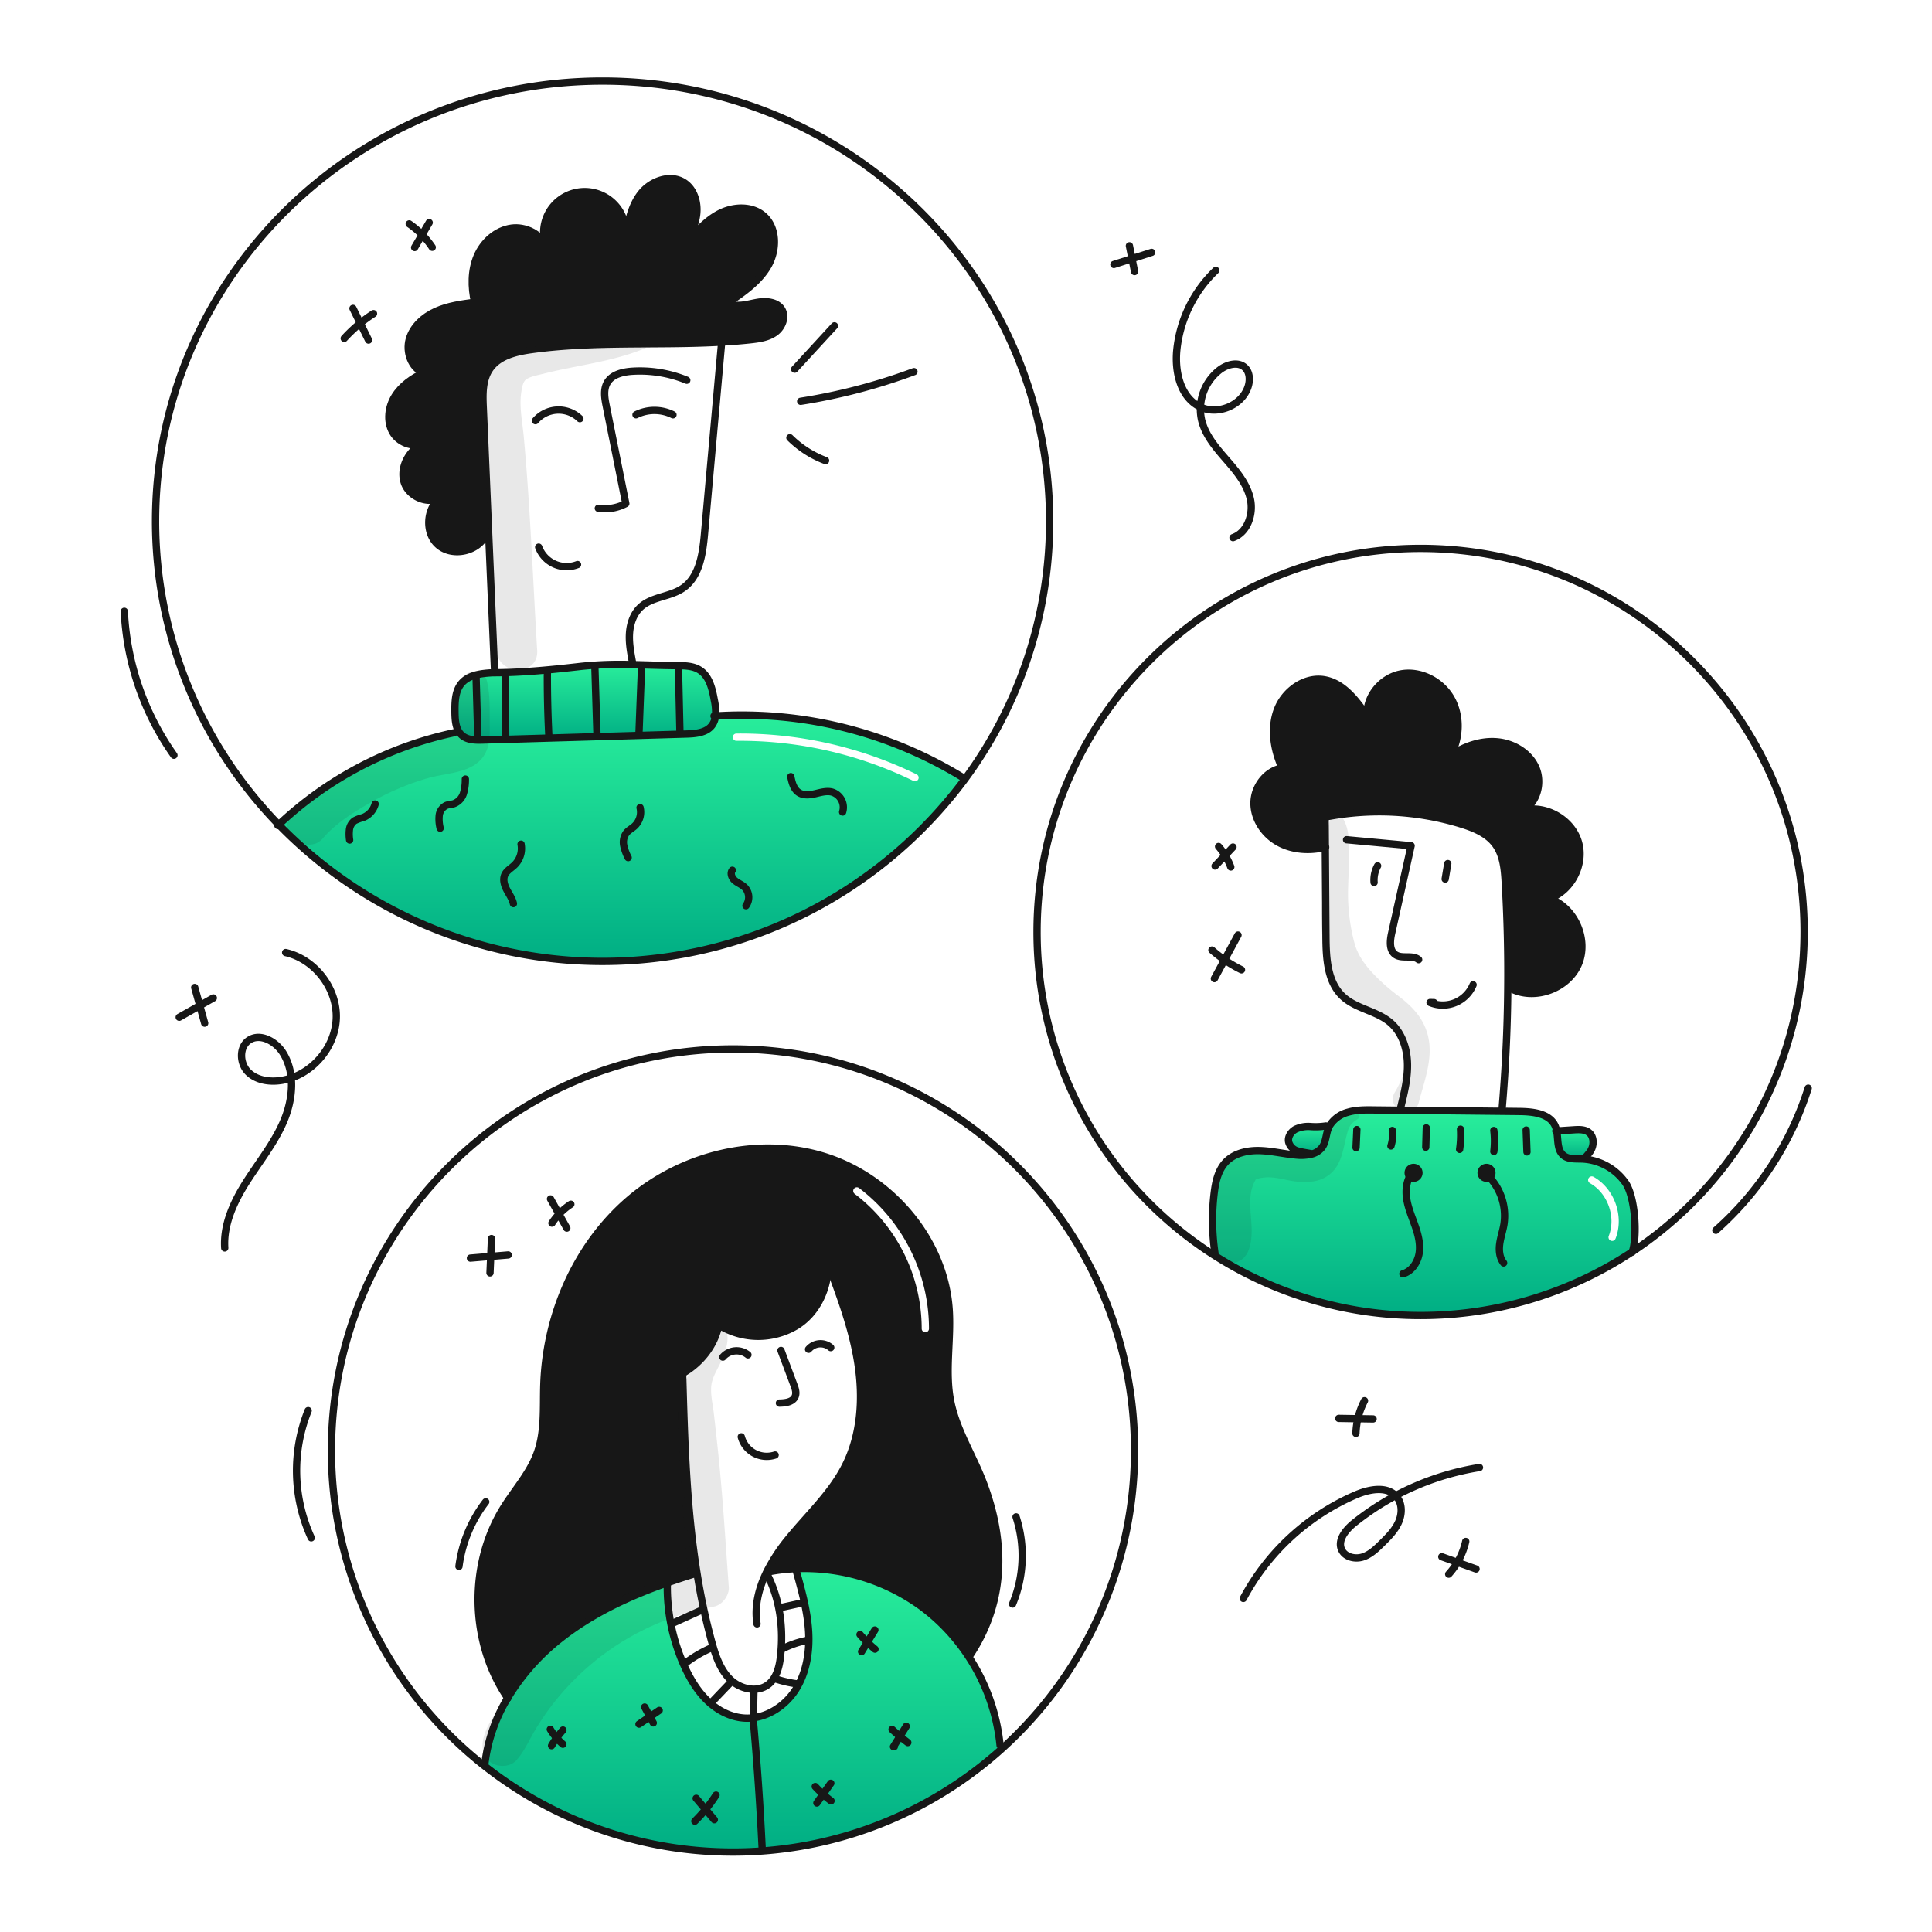 <svg xmlns="http://www.w3.org/2000/svg" width="960" height="960" fill="none"><g clip-path="url(#a)"><g clip-path="url(#b)"><path fill="#171717" fill-rule="evenodd" d="M346.351 781.767c-5.279-32.677-6.233-66.139-7.151-99.323 8.976-5.158 15.946-13.88 17.962-24.074a36.94 36.94 0 0 0 38.439.471c10.389-6.354 15.946-18.494 15.946-30.671 6.062 16.139 12.153 32.435 14.762 49.468 2.633 17.093 1.542 35.226-6.258 50.652-4.894 9.711-12.151 17.869-19.412 26.033-3.046 3.424-6.091 6.848-8.964 10.389a88 88 0 0 0-10.679 16.3l.29.133a92.4 92.4 0 0 1 14.46-1.715 98.72 98.72 0 0 1 62.466 19.087 96.7 96.7 0 0 1 23.133 24.728l.266-.181c18.036-26.914 18.374-56.764 6.717-87-1.831-4.739-4.02-9.357-6.207-13.971-3.977-8.389-7.947-16.765-9.739-25.829-1.748-8.843-1.327-17.868-.905-26.912.293-6.275.586-12.56.156-18.799-2.404-34.598-28.812-65.535-61.923-75.887s-70.983-.942-97.281 21.684-41.097 57.211-42.22 91.893c-.078 2.429-.096 4.875-.114 7.324-.065 8.91-.13 17.859-3.086 26.198-2.439 6.866-6.676 12.833-10.918 18.807-1.937 2.728-3.876 5.458-5.644 8.276-17.794 28.352-17.057 67.227 1.8 94.878a109.7 109.7 0 0 1 26.25-29.6c15.704-12.391 34.017-20.932 52.959-27.6a353 353 0 0 1 14.122-4.639zm80.522-191.44a1.812 1.812 0 0 0-2.191 2.887 84.24 84.24 0 0 1 33.305 66.989 1.812 1.812 0 0 0 3.624-.005 87.86 87.86 0 0 0-34.738-69.871" clip-rule="evenodd"/><path fill="url(#c)" fill-rule="evenodd" d="M773.94 565.776c-.107-1.284-.215-2.581-.46-3.82a11.2 11.2 0 0 0-.755-2.481c-2.706-6.137-10.852-7.103-17.552-7.176q-2.53-.033-5.054-.058-1.886-.019-3.777-.042-25.164-.26-50.314-.531l-13.469-.145c-4.289-.048-8.662-.084-12.781 1.136a15.44 15.44 0 0 0-8.963 6.415q-.404.69-.713 1.425c-.525 1.256-.813 2.606-1.1 3.951-.408 1.915-.814 3.819-1.9 5.423a9.37 9.37 0 0 1-5.726 3.672 21.9 21.9 0 0 1-6.934.423c-2.701-.217-5.381-.638-8.059-1.059-3.432-.54-6.86-1.079-10.327-1.188-6.173-.193-12.793 1.244-17.021 5.738-3.829 4.059-5.074 9.869-5.738 15.414a113 113 0 0 0 .387 29.753l-.616.954a190.67 190.67 0 0 0 208-1.547c2.669-8.106 1.389-27.398-3.431-34.356a27.92 27.92 0 0 0-20.234-11.694 25 25 0 0 0-1.353-.086c-.509-.017-1.028-.023-1.55-.03-2.743-.032-5.58-.065-7.65-1.77-2.381-1.976-2.642-5.111-2.91-8.321m17.834 18.956a1.813 1.813 0 0 0-1.763 3.167c8.817 4.909 13.08 16.823 9.381 26.211a1.812 1.812 0 1 0 3.371 1.329c4.365-11.078-.585-24.914-10.989-30.707" clip-rule="evenodd"/><path fill="url(#d)" fill-rule="evenodd" d="m479.487 387.109-1.136-.821a209.7 209.7 0 0 0-122.825-30.555 9.5 9.5 0 0 1-1.776 4.711c-2.802 3.696-8.093 4.155-12.732 4.288q-50.508 1.497-101.026 2.984c-3.612.109-7.599.097-10.365-2.247a8.2 8.2 0 0 1-1.921-2.4l-2 1.015a182.67 182.67 0 0 0-87.206 45.687 224.354 224.354 0 0 0 340.987-22.662m-113.535-18.996a196.3 196.3 0 0 1 87.906 19.916 1.812 1.812 0 1 0 1.591-3.256 199.96 199.96 0 0 0-89.529-20.284 1.812 1.812 0 1 0 .032 3.624" clip-rule="evenodd"/><path fill="url(#e)" d="m787.456 575.501-.048.482a27 27 0 0 0-1.353-.085c-3.189-.109-6.741.229-9.205-1.8-3.334-2.766-2.513-7.8-3.37-12.141q4.296-.29 8.6-.568c2.694-.181 5.714-.254 7.707 1.57 1.836 1.691 2.162 4.566 1.438 6.959s-2.226 3.624-3.769 5.583"/><path fill="#171717" d="M769.893 446.47c12.515 4.373 19.57 20.2 14.472 32.435s-21.333 18.35-33.244 12.515l-1.921-.012a780 780 0 0 0-1.256-52.959c-.374-6.535-.966-13.445-4.8-18.76-3.95-5.472-10.618-8.214-17.069-10.208a138.6 138.6 0 0 0-67.636-3.467l.109 14.991c-7.755 1.921-16.308 1.425-23.3-2.464-7.043-3.914-12.2-11.512-12.141-19.57s6-15.982 13.94-17.359c-4.131-9.072-5.871-19.739-2.283-29.041s13.506-16.5 23.327-14.8c9.422 1.643 15.837 10.2 21.249 18.071-.749-9.785 7.176-19.195 16.828-20.983s19.956 3.589 24.837 12.116 4.506 19.559-.085 28.244c6.765-4.434 14.822-7.309 22.88-6.632s15.994 5.352 19.292 12.732.906 17.238-6.113 21.26c11.283-2.705 24.039 4.675 27.313 15.813s-3.455 24.249-14.399 28.078"/><path fill="url(#f)" d="M660.109 560.494c-1.268 3.044-1.148 6.644-3 9.374a9.37 9.37 0 0 1-5.726 3.672l-.085-.314c-1.727-.4-6.2-.93-7.743-1.812a6.32 6.32 0 0 1-3.237-4.035c-.507-2.5 1.2-5.049 3.431-6.27a14.86 14.86 0 0 1 7.441-1.341c2.544.195 5.102.097 7.623-.29l2-.411q-.398.691-.704 1.427"/><path fill="#171717" d="M310.728 118.412c1.293-7.84 2.839-15.946 7.719-22.191 5.049-6.451 14.895-9.954 21.672-5.34 4.7 3.2 6.632 9.411 6.113 15.077s-3.092 10.908-5.823 15.9c4.965-5.98 10.123-12.1 17.021-15.7s16.03-4.047 21.937 1.015c6.813 5.859 6.765 16.936 2.356 24.764s-12.1 13.155-19.521 18.217l1.643 1.268c4.216 1.015 8.577-.532 12.865-1.232s9.471-.145 11.742 3.564c2.271 3.684.29 8.806-3.189 11.379s-7.985 3.225-12.3 3.7c-4.8.519-9.592.894-14.412 1.172-31.408 1.812-63.131-.6-94.321 3.709-7.792 1.075-16.344 3.068-20.8 9.543-3.733 5.4-3.6 12.479-3.31 19.038q1.341 31.42 2.694 62.829l-1.111.048c-3.648 8.891-16.84 11.935-24.027 5.545-6.644-5.9-5.895-17.818.87-23.29a8 8 0 0 0 1.8-1.22q-.954.53-1.8 1.22c-6.27 3.31-15.487-.7-17.7-7.743-2.307-7.393 2.259-15.752 9.169-19.3q.51-.203.991-.471c-.338.145-.664.3-.991.471-5.315 2.2-12.092-.64-14.955-5.726-3.032-5.412-2.126-12.443 1.16-17.722s8.6-8.988 14.206-11.657c-6.1-2.537-8.855-10.328-7.055-16.683s7.212-11.186 13.24-13.9 12.672-3.612 19.219-4.494c-1.715-7.538-1.788-15.668 1.232-22.795s9.5-13.022 17.166-14.025c6.608-.87 13.759 2.549 16.84 8.311a18.6 18.6 0 0 0 1.148 2.948 13 13 0 0 0-1.148-2.948 20.4 20.4 0 0 1 2.56-17.465 20.39 20.39 0 0 1 24.192-7.641 20.39 20.39 0 0 1 12.905 21.843z"/><path fill="url(#g)" d="M355.533 355.736a9.5 9.5 0 0 1-1.776 4.711c-2.8 3.7-8.094 4.156-12.732 4.288q-50.5 1.487-101.026 2.984c-3.612.109-7.6.1-10.365-2.247a8.2 8.2 0 0 1-1.921-2.4c-1.45-2.706-1.619-6.209-1.643-9.386-.048-4.953.072-10.377 3.274-14.158 3.648-4.288 9.918-4.929 15.535-5.243h.858c14.375-.06 29.016-1.558 43.271-3.2a185.5 185.5 0 0 1 25.163-.846c7.478.157 14.955.483 22.3.519 3.817.024 7.864.109 11.1 2.126 4.917 3.056 6.366 9.422 7.393 15.112a27.5 27.5 0 0 1 .569 7.74"/><path fill="url(#h)" d="M331.578 786.851a95.8 95.8 0 0 0 8.444 40.976c2.875 6.33 6.5 12.43 11.524 17.25s11.561 8.263 18.507 8.637c10.063.556 19.763-5.557 25.223-14.025s7.115-18.942 6.523-29-3.31-19.86-5.992-29.572l-.06-1.68a98.72 98.72 0 0 1 62.466 19.087 96.7 96.7 0 0 1 23.133 24.728 98 98 0 0 1 15.583 43.984l1.244 1.389a199.533 199.533 0 0 1-257.765 8.6l.5-.617a82.3 82.3 0 0 1 11.343-32.882 109.7 109.7 0 0 1 26.25-29.6c15.7-12.394 34.018-20.935 52.959-27.6z"/><path stroke="#171717" stroke-linecap="round" stroke-linejoin="round" stroke-width="3.624" d="M297.3 252.561a22.38 22.38 0 0 0 13.651-2.344l-9.712-48.453c-.785-3.878-1.5-8.154.471-11.585 2.38-4.143 7.731-5.412 12.515-5.714a61.2 61.2 0 0 1 27.023 4.47"/><path stroke="#171717" stroke-linecap="round" stroke-linejoin="round" stroke-width="3.624" d="M316.031 206.1a20.59 20.59 0 0 1 18.362.012M288.138 208.033a15.2 15.2 0 0 0-22.083.991M286.966 280.526a14.77 14.77 0 0 1-11.474-.267 14.8 14.8 0 0 1-7.826-8.395M314.2 328.69c-.87-4.711-1.74-9.483-1.389-14.255s2.042-9.628 5.581-12.841c5.69-5.17 14.581-4.989 20.923-9.338 8.214-5.629 9.833-16.876 10.727-26.794q4.259-47.584 8.529-95.155"/><path stroke="#171717" stroke-linecap="round" stroke-linejoin="round" stroke-width="3.624" d="M245.737 333.231q-1.468-34.048-2.923-68.12-1.341-31.42-2.694-62.829c-.29-6.559-.423-13.638 3.31-19.038 4.458-6.475 13.01-8.468 20.8-9.543 31.191-4.313 62.913-1.9 94.321-3.709 4.82-.278 9.616-.652 14.412-1.172 4.313-.471 8.806-1.123 12.3-3.7s5.46-7.695 3.189-11.379c-2.271-3.709-7.453-4.264-11.742-3.564s-8.649 2.247-12.865 1.232M218.545 247.414c-6.765 5.472-7.514 17.4-.87 23.29 7.188 6.39 20.379 3.346 24.027-5.545M218.545 247.414a8 8 0 0 0 1.8-1.22q-.954.53-1.8 1.22M210.015 220.367c-6.91 3.552-11.476 11.911-9.169 19.3 2.211 7.043 11.428 11.053 17.7 7.743M210.016 220.367q.51-.202.991-.471c-.339.145-.665.304-.991.471"/><path stroke="#171717" stroke-linecap="round" stroke-linejoin="round" stroke-width="3.624" d="M271.069 121.672c-3.08-5.762-10.232-9.181-16.84-8.311-7.671 1-14.146 6.91-17.166 14.025s-2.948 15.257-1.232 22.8c-6.547.882-13.2 1.776-19.219 4.494s-11.44 7.55-13.24 13.9.954 14.146 7.055 16.683c-5.6 2.67-10.92 6.39-14.206 11.657s-4.192 12.31-1.16 17.722c2.863 5.086 9.64 7.925 14.955 5.726"/><path stroke="#171717" stroke-linecap="round" stroke-linejoin="round" stroke-width="3.624" d="M271.068 121.672c.298 1.013.682 2 1.148 2.948a13 13 0 0 0-1.148-2.948M310.728 118.411a20.39 20.39 0 0 0-5.374-16.823 20.4 20.4 0 0 0-16.492-6.317 20.39 20.39 0 0 0-18.506 17.373 20.4 20.4 0 0 0 .713 9.028"/><path stroke="#171717" stroke-linecap="round" stroke-linejoin="round" stroke-width="3.624" d="M362.2 150.146c7.417-5.062 15.1-10.4 19.521-18.217s4.458-18.9-2.356-24.764c-5.907-5.062-15.052-4.615-21.937-1.015s-12.056 9.724-17.021 15.7c2.73-4.989 5.3-10.244 5.823-15.9s-1.413-11.875-6.113-15.076c-6.777-4.615-16.622-1.111-21.672 5.339-4.88 6.245-6.427 14.351-7.719 22.191-.048.278-.085.556-.133.834M245.737 334.283h-.858c-5.617.314-11.887.954-15.535 5.243-3.2 3.781-3.322 9.205-3.274 14.158.024 3.177.193 6.68 1.643 9.386a8.2 8.2 0 0 0 1.921 2.4c2.766 2.344 6.753 2.356 10.365 2.247q50.518-1.487 101.026-2.984c4.639-.133 9.93-.592 12.732-4.288a9.5 9.5 0 0 0 1.776-4.711 27.5 27.5 0 0 0-.568-7.743c-1.027-5.69-2.476-12.056-7.393-15.112-3.237-2.017-7.284-2.1-11.1-2.126-7.345-.037-14.822-.362-22.3-.52a185 185 0 0 0-25.163.847c-14.256 1.645-28.897 3.143-43.272 3.203M138.079 410.169c.145-.133.278-.266.423-.4a182.67 182.67 0 0 1 87.206-45.687"/><path stroke="#171717" stroke-linecap="round" stroke-linejoin="round" stroke-width="3.624" d="M354.784 355.785c.254-.012.5-.036.749-.048a209.7 209.7 0 0 1 122.818 30.551M669.107 417.261q16.038 1.485 32.073 2.984-4.837 21.707-9.664 43.4c-.846 3.793-1.317 8.6 1.909 10.751 3.322 2.211 8.432-.109 11.5 2.452M712.56 498.185c-.652-.012-1.317-.036-1.969-.048a16.31 16.31 0 0 0 21.382-8.807M718.104 436.794q.636-3.84 1.281-7.683"/><path stroke="#171717" stroke-linecap="round" stroke-linejoin="round" stroke-width="3.624" d="M682.782 438.486a14.7 14.7 0 0 1 1.752-8.263"/><path stroke="#171717" stroke-linecap="round" stroke-linejoin="round" stroke-width="3.624" d="M696.046 550.07c1.776-7.2 3.552-14.52 3.31-21.925s-2.778-15.076-8.384-19.944c-6.825-5.931-17.021-6.862-23.665-13-7.768-7.176-8.372-19.038-8.444-29.608q-.164-22.289-.314-44.588l-.109-14.991a138.6 138.6 0 0 1 67.636 3.467c6.451 1.993 13.119 4.735 17.069 10.208 3.829 5.315 4.421 12.225 4.8 18.76a783 783 0 0 1 1.256 52.959 782 782 0 0 1-2.839 59.893"/><path stroke="#171717" stroke-linecap="round" stroke-linejoin="round" stroke-width="3.624" d="m658.719 420.969-.169.036c-7.755 1.921-16.308 1.425-23.3-2.464-7.043-3.914-12.2-11.512-12.141-19.57s6-15.982 13.94-17.359c-4.131-9.072-5.871-19.739-2.283-29.041s13.506-16.5 23.327-14.8c9.422 1.643 15.837 10.2 21.249 18.072-.749-9.785 7.176-19.2 16.828-20.983s19.956 3.588 24.837 12.116 4.506 19.558-.085 28.243c6.765-4.433 14.822-7.308 22.88-6.632s15.994 5.352 19.292 12.732.906 17.238-6.113 21.261c11.283-2.706 24.039 4.675 27.313 15.813s-3.455 24.245-14.4 28.074c12.515 4.373 19.57 20.2 14.472 32.435s-21.333 18.35-33.244 12.515M603.7 622.623a113 113 0 0 1-.387-29.753c.664-5.545 1.909-11.355 5.738-15.414 4.228-4.494 10.848-5.932 17.021-5.739s12.225 1.752 18.386 2.247c2.319.229 4.659.086 6.934-.422a9.38 9.38 0 0 0 5.726-3.672c1.848-2.73 1.727-6.331 3-9.375q.308-.736.713-1.424a15.43 15.43 0 0 1 8.963-6.415c4.119-1.22 8.492-1.185 12.781-1.137l13.469.146q25.15.272 50.314.531c2.948.036 5.883.059 8.831.099 6.7.073 14.846 1.04 17.552 7.177.343.798.594 1.633.749 2.489.858 4.337.036 9.374 3.37 12.141 2.464 2.029 6.016 1.691 9.205 1.8.447.012.906.048 1.353.085a27.9 27.9 0 0 1 20.234 11.693c4.82 6.958 6.1 26.251 3.431 34.357-.012.024-.012.059-.024.084"/><path stroke="#171717" stroke-linecap="round" stroke-linejoin="round" stroke-width="3.624" d="M651.3 573.227c-1.727-.4-6.2-.93-7.743-1.812a6.32 6.32 0 0 1-3.237-4.035c-.507-2.5 1.2-5.049 3.431-6.27a14.86 14.86 0 0 1 7.441-1.341c2.544.195 5.102.098 7.623-.29M773.082 561.981c.133-.012.266-.012.4-.024q4.295-.29 8.6-.568c2.694-.181 5.714-.254 7.707 1.57 1.836 1.691 2.162 4.566 1.438 6.958s-2.227 3.624-3.769 5.584M252.32 843.834l-.072-.109c-18.857-27.651-19.594-66.525-1.8-94.877 5.641-8.988 13.01-17.081 16.562-27.084 3.769-10.63 2.839-22.252 3.2-33.522 1.123-34.682 15.922-69.267 42.22-91.893s64.17-32.036 97.281-21.684 59.519 41.29 61.923 75.887c1.051 15.233-2.211 30.732.749 45.711 2.778 14.049 10.788 26.443 15.946 39.8 11.657 30.236 11.319 60.086-6.717 87"/><path stroke="#171717" stroke-linecap="round" stroke-linejoin="round" stroke-width="3.624" d="M316.525 687.106a35.5 35.5 0 0 0 22.674-4.663c8.976-5.159 15.946-13.88 17.963-24.065a36.93 36.93 0 0 0 38.439.472c10.389-6.355 15.946-18.5 15.946-30.672a42 42 0 0 0-.2-4.011"/><path stroke="#171717" stroke-linecap="round" stroke-linejoin="round" stroke-width="3.624" d="M411.499 628.046c.012.048.036.085.048.133 6.064 16.139 12.153 32.435 14.762 49.468 2.633 17.093 1.546 35.226-6.258 50.652-6.946 13.783-18.652 24.438-28.376 36.422a88 88 0 0 0-10.676 16.296c-.1.2-.193.4-.29.6-3.829 8-5.895 16.586-4.554 25.272"/><path stroke="#171717" stroke-linecap="round" stroke-linejoin="round" stroke-width="3.624" d="M339.2 682.358v.085c.918 33.184 1.872 66.646 7.151 99.323a318 318 0 0 0 7.333 34.138c1.848 6.7 4.119 13.626 9.072 18.5s13.409 6.886 18.93 2.67c4.107-3.129 5.521-8.637 6.113-13.759 1.655-14.315-.217-28.811-6.874-41.592M387.292 697.193c2.984-.048 6.632-.507 7.8-3.263.785-1.823.085-3.914-.616-5.773q-3.207-8.571-6.415-17.13M371.648 673.214a8.988 8.988 0 0 0-12.467 1.123M412.792 669.614a7.74 7.74 0 0 0-5.683-1.889 7.77 7.77 0 0 0-5.334 2.723M385.153 722.984a13.115 13.115 0 0 1-16.816-9.025M345.579 781.887a353 353 0 0 0-14.122 4.638c-18.942 6.669-37.255 15.209-52.959 27.6a109.7 109.7 0 0 0-26.25 29.6 82.3 82.3 0 0 0-11.343 32.882M381.288 781.149a92.6 92.6 0 0 1 14.46-1.716 98.72 98.72 0 0 1 62.466 19.087 96.7 96.7 0 0 1 23.133 24.728 98 98 0 0 1 15.583 43.984"/><path stroke="#171717" stroke-linecap="round" stroke-linejoin="round" stroke-width="3.624" d="M331.578 786.851a95.8 95.8 0 0 0 8.444 40.976c2.875 6.33 6.5 12.43 11.524 17.25s11.561 8.263 18.507 8.637c10.063.556 19.763-5.557 25.223-14.025s7.115-18.942 6.523-29-3.31-19.86-5.992-29.572M138.5 409.771A216.2 216.2 0 0 1 77.292 259c0-120.8 99.455-218.722 222.129-218.722S521.55 138.2 521.55 259a215.57 215.57 0 0 1-42.063 128.109A224.353 224.353 0 0 1 138.5 409.771"/><path stroke="#171717" stroke-linecap="round" stroke-linejoin="round" stroke-width="3.624" d="M240.41 877.222a199.12 199.12 0 0 1-75.718-156.474c0-110.207 89.331-199.539 199.538-199.539s199.528 89.332 199.528 199.539A199.55 199.55 0 0 1 451.136 900.35a199.54 199.54 0 0 1-210.726-23.128M603.078 623.577a190.4 190.4 0 0 1-87.774-160.5c0-105.254 85.322-190.576 190.576-190.576s190.588 85.322 190.588 190.576a190.602 190.602 0 0 1-293.39 160.5M333.894 806.732l14.335-6.494"/><path stroke="#171717" stroke-linecap="round" stroke-linejoin="round" stroke-width="3.624" d="M339.91 826.888a64.3 64.3 0 0 1 12.6-7.648M353.053 846.435l9.49-9.914M374.36 852.918q.129-6.078.254-12.156M385.059 834.117a55.5 55.5 0 0 0 10.727 2.538M388.784 819.311a44.6 44.6 0 0 1 12.1-4.182M387.7 798.853l10.209-2.238M374.189 853.366a1567 1567 0 0 1 4.5 64.549M324.608 856.101l-4.278-7.88M317.514 856.711l10.028-6.808M451.084 865.866a96 96 0 0 1-7.807-6.513"/><path stroke="#171717" stroke-linecap="round" stroke-linejoin="round" stroke-width="3.624" d="m444.392 867.877-.422.032 6.332-10.122M434.782 819.456a61.3 61.3 0 0 1-7.441-7.269M428.125 820.69l6.593-10.751M412.941 894.838a56.6 56.6 0 0 1-7.846-7.117M412.824 886.101l-6.925 9.8M345.259 904.935a75 75 0 0 0 10.526-12.954M354.943 904.21l-9.017-10.637M274.066 867.419a52.6 52.6 0 0 1 5.652-7.762"/><path stroke="#171717" stroke-linecap="round" stroke-linejoin="round" stroke-width="3.624" d="M279.686 866.701a32 32 0 0 1-6.248-7.4M758.737 572.375a6541 6541 0 0 1-.392-10.873M742.277 572.169a42.7 42.7 0 0 0 0-10.44M725.274 571.113c.485-3.322.632-6.684.44-10.036M708.454 570.033l.269-9.6M691.147 569.426a17.9 17.9 0 0 0 .7-7.707M673.817 570.243l.408-8.954M703.463 580.315a2.675 2.675 0 0 0-3.462 1.273 2.669 2.669 0 0 0 3.079 3.763 2.673 2.673 0 0 0 .827-4.791M739.7 580.316a2.677 2.677 0 0 0-3.466 1.27 2.675 2.675 0 0 0 3.077 3.768 2.673 2.673 0 0 0 .832-4.793"/><path stroke="#171717" stroke-linecap="round" stroke-linejoin="round" stroke-width="3.624" d="M701.969 582.395c-3.037 3.524-3.7 8.585-3.011 13.185s2.569 8.921 4.115 13.308 2.784 9.048 2.125 13.653-3.625 9.143-8.1 10.414M738.287 583.176a28.18 28.18 0 0 1 9 25.24c-.538 3.262-1.658 6.411-2.1 9.687s-.1 6.862 1.957 9.446M337.865 364.308l-.746-32.4M317.473 365.168l1.294-33.545M296.637 365.446l-1.012-32.975M272.732 366.014a577 577 0 0 1-.745-32.688M251.273 366.585l-.156-30.414M237.42 366.3q-.424-14.78-.85-29.561M418.69 403.494a7.9 7.9 0 0 0-.579-6.084 7.91 7.91 0 0 0-4.745-3.853c-2.711-.666-5.529.2-8.248.831s-5.778.992-8.13-.513c-2.582-1.652-3.445-4.962-4.042-7.969M370.677 450.054a7.145 7.145 0 0 0-.724-9.229c-1.414-1.337-3.331-2.023-4.814-3.283s-2.445-3.6-1.243-5.126M312.121 426.143a23.4 23.4 0 0 1-2.2-6.069 7.9 7.9 0 0 1 1.288-6.159c1.091-1.38 2.737-2.193 4.045-3.37a9.52 9.52 0 0 0 2.793-9.244M255.107 449.005c-.562-2.528-2.158-4.679-3.352-6.977s-1.991-5.1-.873-7.437c.971-2.03 3.118-3.173 4.745-4.729a11.54 11.54 0 0 0 3.286-10.38M218.715 411.522a18.7 18.7 0 0 1-.483-6.3 6.33 6.33 0 0 1 3.456-4.992c1.22-.509 2.6-.478 3.858-.878a7.92 7.92 0 0 0 4.741-5.107c.68-2.315.998-4.721.944-7.133M173.73 417.408a19.2 19.2 0 0 1-.092-5.214 6.469 6.469 0 0 1 2.562-4.393 18.7 18.7 0 0 1 4.1-1.525 10 10 0 0 0 6.117-6.757M394.856 183.437l19.781-21.52M397.857 199.408a291 291 0 0 0 56.278-14.735M392.5 217.511a50.25 50.25 0 0 0 17.724 11.355M206.029 122.98l7.234-12.373M214.775 122.86a43.2 43.2 0 0 0-11.422-11.605M183.132 168.987l-7.738-15.744M171.043 168.146a74 74 0 0 1 14.554-12.3M611.573 430.8a33 33 0 0 0-6.06-10.183M603.763 430.324l8.9-9.432M616.892 481.893a67.3 67.3 0 0 1-14.678-9.806M603.425 486.254l11.734-21.623M503.138 797.029a62.6 62.6 0 0 0 1.733-43.3M228.056 778.337a66.7 66.7 0 0 1 13.3-32.075M274.266 607.76a32.6 32.6 0 0 1 9.38-9.38M281.647 610.244l-8.1-14.5M243.477 632.485l.743-17.059M233.755 625.147l18.771-1.576M154.663 764.138a80.03 80.03 0 0 1-1.54-63.2M852.6 611.328a158.14 158.14 0 0 0 45.888-70.628M86.423 375.269a134.9 134.9 0 0 1-24.665-71.511M604.136 134.368a63.7 63.7 0 0 0-19.391 39.662c-1.035 10.625 1.728 23.049 11.194 27.984 8.69 4.53 20.871-.285 24.115-9.532 1.183-3.371 1.075-7.6-1.607-9.962-3.3-2.909-8.594-1.472-12.152 1.12a24.66 24.66 0 0 0-9.232 25.053c1.8 7.525 7.057 13.671 12.134 19.51s10.312 12.01 12.061 19.547-1.287 16.791-8.575 19.392M141.938 473.322c14.494 3.307 25.619 17.712 25.156 32.571s-12.465 28.543-27.136 30.94c-5.916.967-12.569.023-16.763-4.26s-4.443-12.427.562-15.727c5.586-3.683 13.3.623 16.843 6.3 6.242 9.977 4.985 23.115.383 33.947s-12.124 20.107-18.444 30.036-11.612 21.22-10.863 32.965M617.8 794.254a114.77 114.77 0 0 1 56.043-51.525c6.739-2.866 15.813-4.531 20.331 1.232 2.716 3.465 2.537 8.529.711 12.534s-5.025 7.194-8.158 10.287c-2.846 2.81-5.847 5.716-9.667 6.9s-8.69.021-10.382-3.6c-2.247-4.814 2.088-10.021 6.23-13.348a133.05 133.05 0 0 1 62.23-27.539M563.762 134.931q-1.279-6.4-2.558-12.791M553.494 131.408l18.75-6M101.7 508.389l-4.945-17.717M89.057 505.46 106 495.881M719.855 782.183a36.4 36.4 0 0 0 8.454-16.25M716.426 773.534l17.013 6.083M673.762 712.218a37.8 37.8 0 0 1 4.264-16.2M665.23 704.791l17.05.271"/><path fill="#171717" d="M320.259 171.334a88 88 0 0 0-15.659-1.1c-4.574.208-9.121.681-13.7.737-9.229.112-18.929.285-28.064 1.562-7.189 1.006-14.38 4.946-18.511 11.048-4.253 6.281-4.292 14.949-4.127 22.266.884 39.122 4.191 78.256 6.566 117.313.784 12.888 20.945 12.977 20.156 0-2.154-35.423-3.411-71.041-6.688-106.377-.631-6.81-2.223-14.4-1.3-21.245.242-1.807.667-4.819 1.748-6.241 1.6-2.1 6.594-2.872 9.008-3.493 17-4.375 34.488-5.952 50.812-12.723a.9.9 0 0 0 .6-.973.9.9 0 0 0-.837-.777zM229.38 338.208c-1.792 5.331-2.2 10.932-2.681 16.508-.254 2.946-.363 5.94-.763 8.869a7.2 7.2 0 0 1-.411 2.323c.269-.494 1.038-.83.081-.435-3.99 1.646-9.114 1.722-13.335 2.713a157 157 0 0 0-14.347 4.07 151.7 151.7 0 0 0-26.392 11.79c-8.474 4.819-15.732 11.012-23.741 16.472-5.079 3.462-6.851 10.023-2.893 15.153 3.49 4.522 11.328 5.816 15.39 1.043 6.508-7.645 15.783-13.4 24.452-18.285a128.6 128.6 0 0 1 28.292-11.89c9.338-2.624 22.3-2.274 27.8-11.686 3.039-5.2 2.482-11.392 2.481-17.18 0-6.557.149-13.051-1.412-19.465-1.593-6.543-10.575-5.789-12.521 0M354.883 663.336c.053 5.5-3.238 7.935-6.531 11.726a62 62 0 0 0-7.753 10.925c-5.389 9.868-3.474 21.59-3.067 32.428.88 23.446 2.951 46.847 4.646 70.247l7.33-9.628a155.2 155.2 0 0 0-64.153 29.235 158 158 0 0 0-25.606 24.263 164 164 0 0 0-11.337 15.3c-3.35 5.155-7.321 10.9-8.422 17.028-.794 4.416.526 8.9 4.588 11.275 3.642 2.131 9.213 1.745 12.1-1.561 3.892-4.456 6.151-9.78 9.173-14.823a128 128 0 0 1 8.517-12.6 133.4 133.4 0 0 1 23.06-23.234 131.4 131.4 0 0 1 57.388-25.626c4.007-.738 7.631-5.567 7.33-9.628-1.737-23.421-3.1-46.9-5.651-70.247-.59-5.411-1.18-10.822-1.806-16.228-.539-4.651-2-10.47-1.026-15.03.857-4.028 3.554-7.859 5.1-11.686 1.631-4.037 3.095-7.7 2.683-12.135-.384-4.128-6.6-4.3-6.563 0zM661.077 407.05c-2.464 6.638-1.738 14.915-2.362 21.941-.682 7.681-1.4 15.373-1.954 23.064-.815 11.3 1.375 24.785 6.726 34.878 2.748 5.184 6.964 10.216 12.131 13.106 5.031 2.814 10.64 4.476 15.66 7.377 13.226 7.641 8.267 24.579 1.777 35.388-4.88 8.127 9.492 14.272 11.909 5.021 3.5-13.4 9.218-26.8 1.843-40.163-2.783-5.042-7.1-9.11-11.63-12.55a98.3 98.3 0 0 1-13.128-11.613c-3.886-4.194-7.2-8.75-8.84-14.257a91.8 91.8 0 0 1-3.028-17.186c-.765-7.7-.04-15.36.106-23.064.138-7.266.825-16.381-3.212-22.725a3.32 3.32 0 0 0-3.252-1.533 3.34 3.34 0 0 0-2.748 2.317zM674.989 553.819c-7.281-3.106-13.751 6.058-16.01 11.757-1.885 4.756-3.366 9.3-9.223 9.16-5.594-.133-11.075-2.6-16.556-3.555-10.143-1.768-22.874 1.383-27.757 11.327-5.3 10.8-1.525 21.852-3.568 33.108-2.218 12.232 14.6 17.078 18.713 5.159 3.3-9.571-.7-19.394 1.177-29.028a20.4 20.4 0 0 1 1.935-5.174c.674-1.328.717-.642.344-.439.99-.465 2.047-.769 3.131-.9 4.761-.794 9.362.561 14 1.418 8.816 1.629 18.305.965 23.346-7.573 2.112-3.578 2.91-7.675 3.884-11.656a47.5 47.5 0 0 1 1.631-6.346c1.091-2.738 2.671-3.758 4.949-5.31.614-.419.843-1.583 0-1.943z" opacity=".1"/></g></g><defs><linearGradient id="c" x1="706.08" x2="706.08" y1="551.907" y2="653.115" gradientUnits="userSpaceOnUse"><stop stop-color="#28ED9B"/><stop offset="1" stop-color="#00AE84"/><stop offset="1" stop-color="#0A7D60"/></linearGradient><linearGradient id="d" x1="306.739" x2="306.739" y1="355.801" y2="477.055" gradientUnits="userSpaceOnUse"><stop stop-color="#28ED9B"/><stop offset="1" stop-color="#00AE84"/><stop offset="1" stop-color="#0A7D60"/></linearGradient><linearGradient id="e" x1="782.412" x2="782.412" y1="561.358" y2="575.902" gradientUnits="userSpaceOnUse"><stop stop-color="#28ED9B"/><stop offset="1" stop-color="#00AE84"/><stop offset="1" stop-color="#0A7D60"/></linearGradient><linearGradient id="f" x1="650.385" x2="650.385" y1="559.124" y2="573.461" gradientUnits="userSpaceOnUse"><stop stop-color="#28ED9B"/><stop offset="1" stop-color="#00AE84"/><stop offset="1" stop-color="#0A7D60"/></linearGradient><linearGradient id="g" x1="289.974" x2="289.974" y1="330.278" y2="367.548" gradientUnits="userSpaceOnUse"><stop stop-color="#28ED9B"/><stop offset="1" stop-color="#00AE84"/><stop offset="1" stop-color="#0A7D60"/></linearGradient><linearGradient id="h" x1="367.587" x2="367.587" y1="779.909" y2="919.51" gradientUnits="userSpaceOnUse"><stop stop-color="#28ED9B"/><stop offset="1" stop-color="#00AE84"/><stop offset="1" stop-color="#0A7D60"/></linearGradient><clipPath id="a"><path fill="#fff" d="M0 0h960v960H0z"/></clipPath><clipPath id="b"><path fill="#fff" d="M59 38h842v885H59z"/></clipPath></defs></svg>